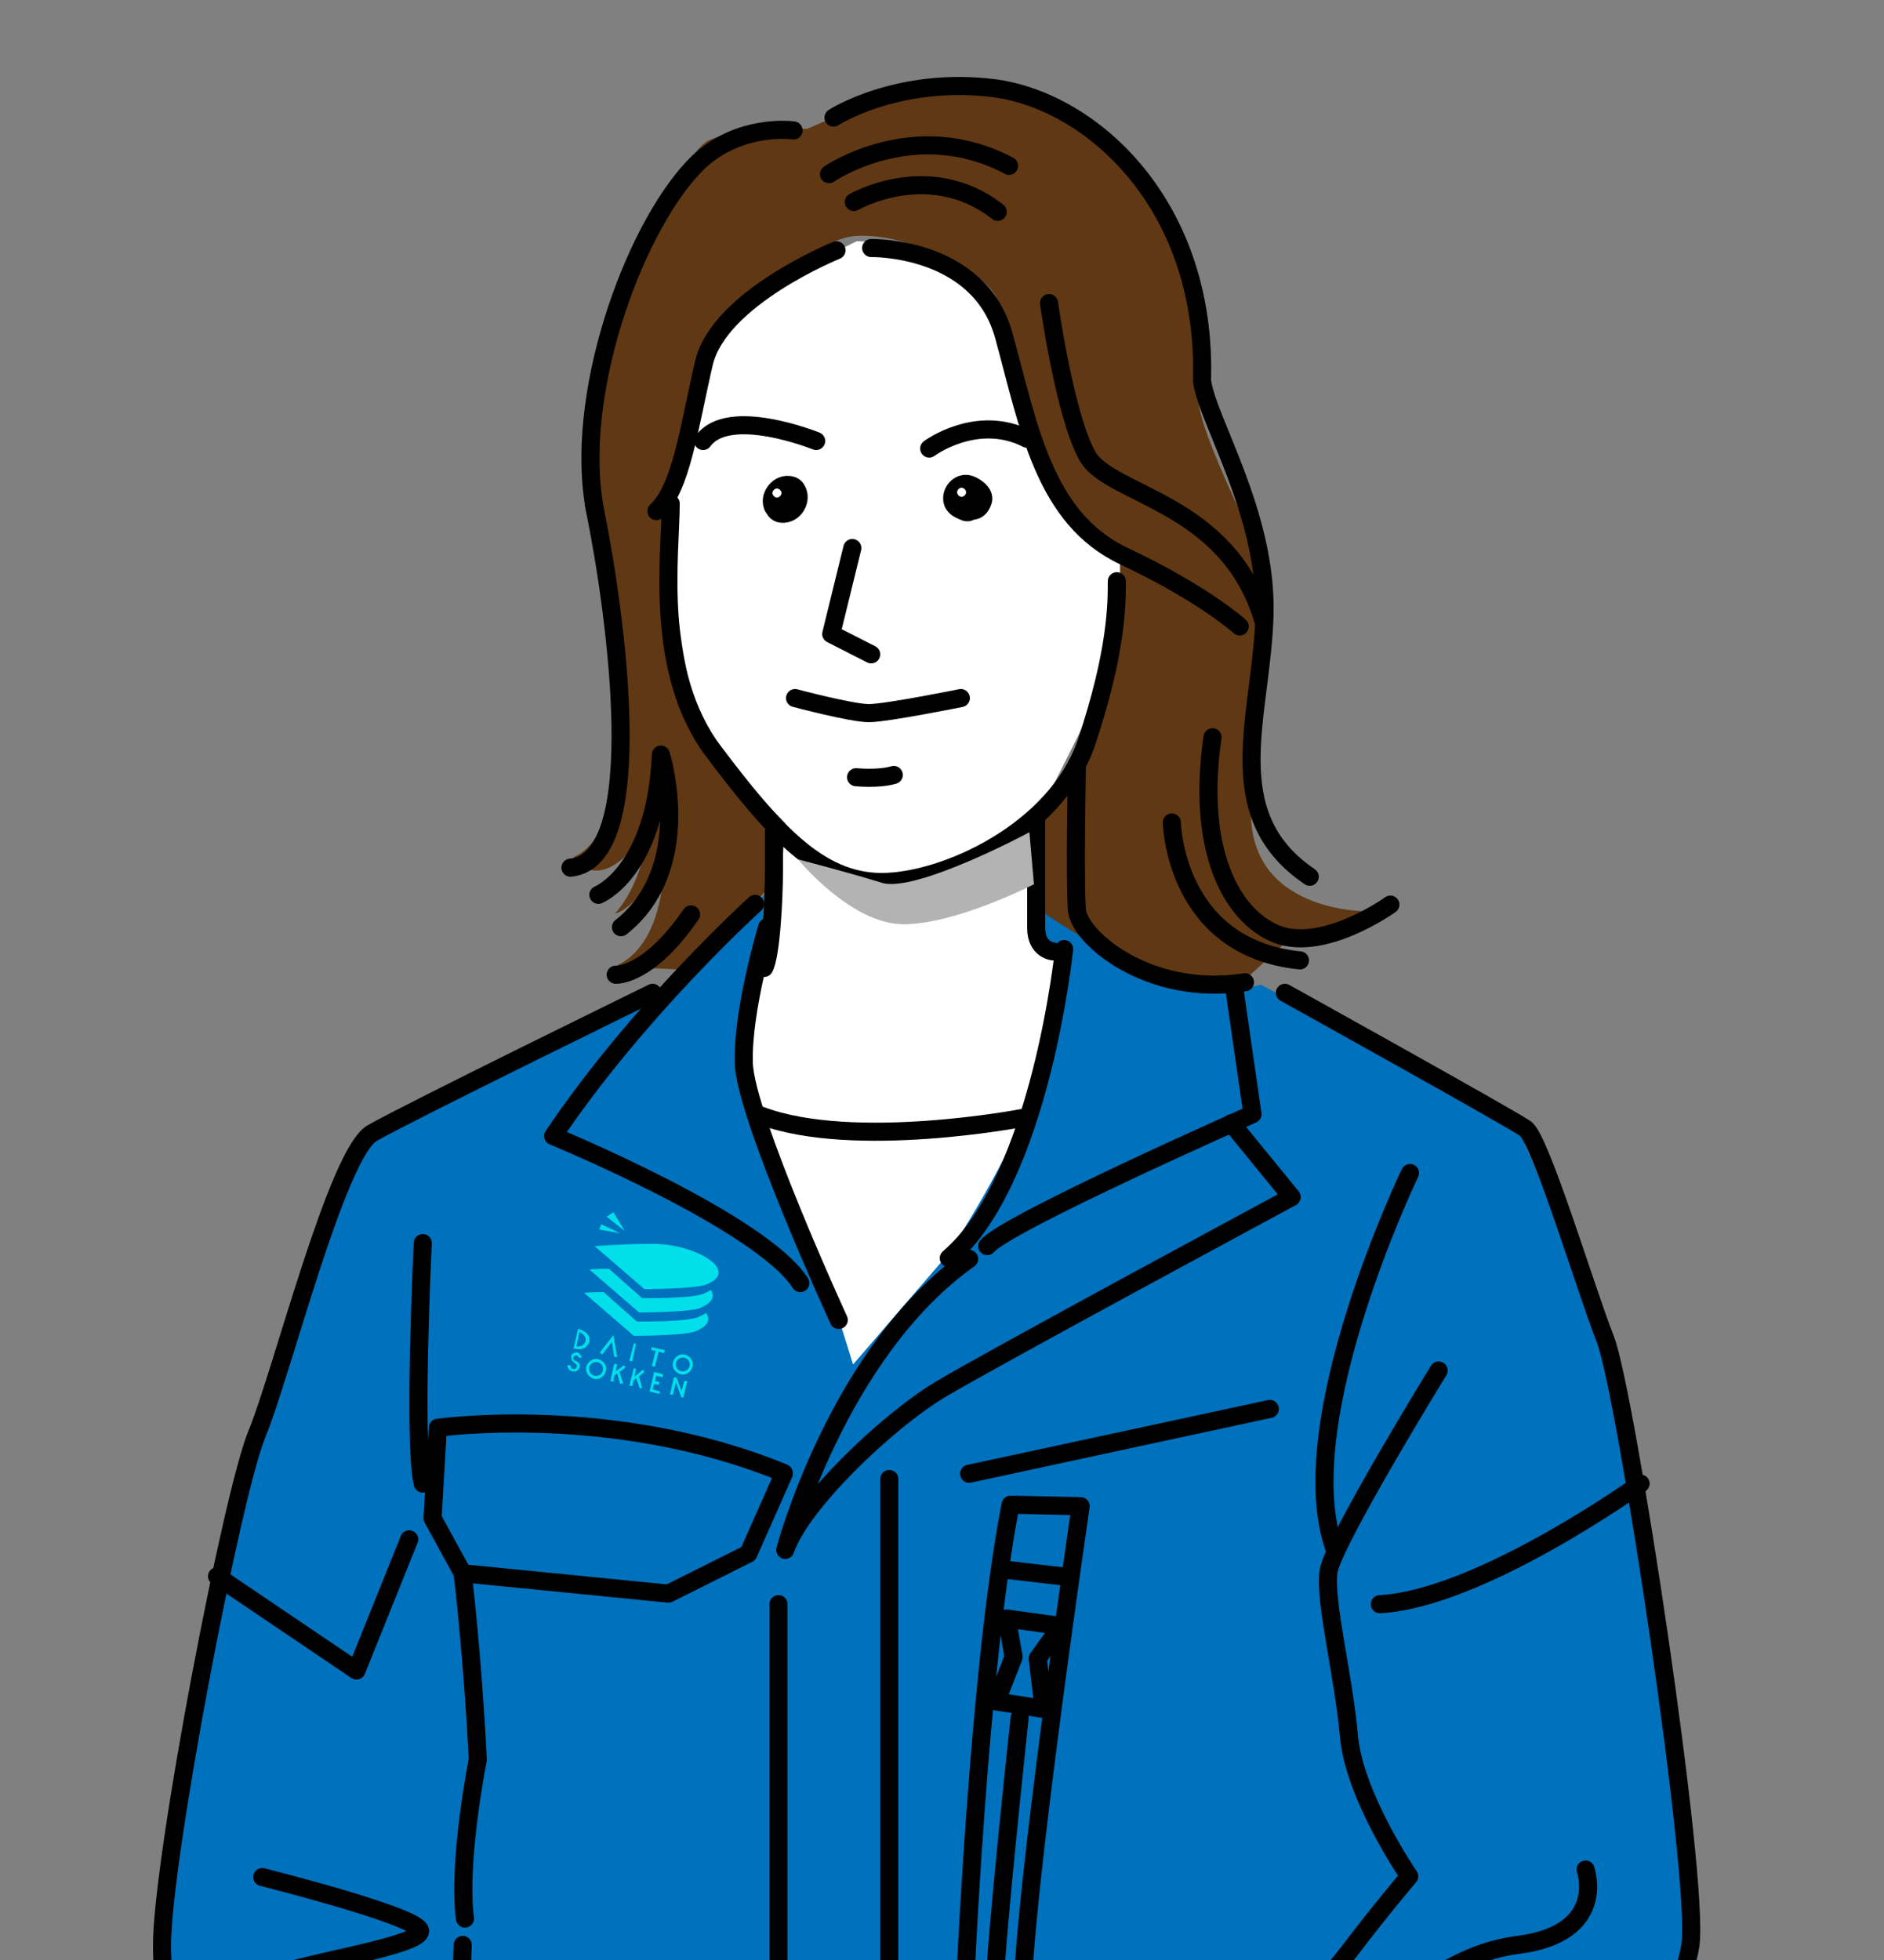 <svg xmlns="http://www.w3.org/2000/svg" viewBox="0 0 250 260"><rect x="0" y="0" width="250" height="260" fill="#808080" stroke="none"/><defs><clipPath id="clippath"><path d="M-.2 4.3h250.3V260H-.2z" style="fill:none"/></clipPath><style>.cls-4{fill:none;stroke:#000;stroke-linecap:round;stroke-linejoin:round;stroke-width:2.4px}.cls-8{fill:#fff}.cls-10{fill:#00dfea}</style></defs><g style="isolation:isolate"><g id="_レイヤー_1" data-name="レイヤー_1" style="clip-path:url(#clippath)"><path d="m101.7 118.4-13 13.5-36.9 17.5-5 3.5-18 56.9-6.5 47.9 8 48.9 21.9 17-3.5 43.4 74.3 4 71.3-4.5 1-63.3s29.9-29.9 29.9-44.4-12-81.8-12-81.8l-12-27.9-33.9-18.5s-6 2-12-.5-10.5-6-10.5-6l-2-2.5-5-.5.5 4s3 2.5 1.5 7-2.5 16-2.5 16-21.4 4.5-29.9 2-8-6.5-8-6.5l1.5-17.5.5-7.5Z" style="fill:#0071bc"/><path d="M182 120.9s-15.5.5-16-12.5 3-24.9 2.5-29.9-9.5-20.4-9.5-25.9-1.5-18-1.5-18-3.5-14-15.5-19-17.5-5-23.4-3c-6 2-11.5 4.5-11.5 4.5s-8.5-.5-13 1.5S79.6 46 79.6 46s-2 18.5-2 20.9 7 17 5 26.4c-2 9.5-1 18-6.5 20.4 0 0 3.5 6 10-4 0 0-.5 7-4.5 11.5 0 0 3-.5 6.5-7.5 0 0 .5 11.5-6.5 14.5l10.5.5 9.5-10.5 2.5-9s-14-12.5-14-19-1.5-24.4-1.5-24.4 3.5-11.5 4.5-16 13.5-18 20.4-18.5c7-.5 18.3 5 19 9s2.5 15 4.5 20 6 10.5 7.5 11l1.5.5 2.5 2s-2 19.9-5.5 26.4-6.5 10-6.5 10l1.5 10.5s15.5 11.5 26.4 10l6-5.5 6.5-2 5-2.5Z" style="fill:#603813"/><path d="M141.1 128.8s-2-1.5-3-8-1.5-10.5-1.5-10.5 6.5-12.5 9.5-19 2.5-17.5 2.5-17.5-12-9-12.5-15.5 1-25.8-22.4-26.3c0 0-16 7.4-19.5 13.9s-5.5 19.9-5.5 19.9 1 23.9 4.5 29.9 11 13.5 11 13.5-.5 12.5-3 16.5c0 0-4.5 12-.5 20.9l10 26.4 2.5 8 12.5-14.5s9-13.5 11.5-22.4c2.5-9 4-15.5 4-15.5Z" class="cls-8"/><path d="M93.7 170.4c4.8-1.9-1.8-5.5-7.2-5.4-3.8 0-7.6.3-7.6.3l6.6 5.7s6.6 0 8.2-.6Z" class="cls-10"/><path d="M92.9 173.5c1.7-.7 2-1.6 1.4-2.4-.2.2-.5.3-.9.5-1.6.7-8.2.6-8.2.6l-4.4-3.9c-1.6 0-2.6.1-2.6.1l6.6 5.7s6.6 0 8.2-.6Z" class="cls-10"/><path d="M93.6 174.2c-.2.2-.5.3-.9.5-1.6.7-8.2.6-8.2.6l-4.4-3.9c-1.6 0-2.6.1-2.6.1l6.6 5.7s6.6 0 8.2-.6c1.7-.7 2-1.6 1.4-2.4ZM76.9 176.3h-.2l-.6 2.6h.2c1.1.3 1.7-.3 1.9-.9.2-.7-.4-1.4-1.2-1.6Zm-.4 2.3.4-1.9c.5.2.9.7.8 1.1 0 .3-.3.9-1.2.8ZM81.4 177.1l-1.8 2.3.3.3 1.3-1.7.3 2h.4l-.5-2.9zM83.5 180.5l.4.1.5-2.3-.3-.1-.6 2.3zM88.1 179.5l.1-.4-1.7-.4-.1.4.6.1-.5 2 .4.1.5-2 .7.2zM90.9 179.7c-.7-.2-1.4.3-1.6 1-.2.7.3 1.4 1 1.6.7.2 1.4-.3 1.6-1 .2-.7-.3-1.4-1-1.6Zm-.5 2.2c-.5-.1-.8-.6-.7-1.1.1-.5.6-.8 1.1-.7.5.1.8.6.7 1.1-.1.5-.6.8-1.1.7ZM79.4 180.3c-.7-.2-1.4.3-1.6 1-.2.7.3 1.4 1 1.6.7.2 1.4-.3 1.6-1 .2-.7-.3-1.4-1-1.6Zm-.5 2.2c-.5-.1-.8-.6-.7-1.1.1-.5.6-.8 1.1-.7.5.1.8.6.7 1.1-.1.5-.6.8-1.1.7ZM83 181.4l-.2-.3-1.1.8.2-.9-.4-.1-.5 2.3.4.1.1-.8.4-.3.4 1.4.4-.1-.5-1.5.8-.6zM85.5 182l-.2-.3-1.1.9.2-1-.3-.1-.6 2.3.4.1.2-.8.3-.3.5 1.4.3-.1-.4-1.5.7-.6zM86.8 183.6l.6.1.1-.4-.6-.1.2-.7.8.2.1-.4-1.2-.3-.6 2.6 1.3.3.1-.3-1-.3.2-.7zM90.5 184.7l-.7-1.9s-.1-.1-.2-.1c0 0-.2 0-.2.1l-.5 2.2h.4l.4-1.6.7 1.9s0 .1.1.1c0 0 .2 0 .2-.1l.5-2.1h-.4l-.4 1.4ZM76.4 180.6l-.2-.2c-.1-.1-.2-.2-.1-.4 0 0 .1-.2.4-.2.2 0 .3.3.3.3h.4c0-.1-.2-.6-.6-.7-.4 0-.7.2-.8.4 0 .3 0 .6.2.8 0 0 .2.1.2.2.1 0 .2.2.3.2 0 0 .1.3 0 .4-.2.2-.3.3-.5.2-.2 0-.3-.4-.3-.5h-.4c0 .2.1.7.6.8.4.1.7 0 .9-.3.2-.3.2-.6 0-.8 0 0-.2-.2-.4-.3ZM81.4 160.8l-.9.6 2.4 1.9-1.5-2.5zM79.8 162.4l-.3.7 2.8.5-2.5-1.2z" class="cls-10"/><path d="M123.3 59.5s6.3-4.7 13-1.3M108.3 58.5s-11.6-4.7-15 0M127.5 92.6s-9.9 2-12.2 2-9.8-2-9.8-2M113.6 103.1s3 .3 5-.3M113.1 72.7l-2.8 11.4 5.3 2.7M137.5 109.1v14c0 2.9 2.2 3.1 2.2 3.1M56.1 164.9s-1.3 26.6 0 31.9M104 195.5l-4.7 10.6-10.6 5.3-27.3-2.7-4-7.3.7-12s23.3-3.3 45.9 6ZM168.5 186.9l-39.9 8.6M118 196.2v109M103.3 212.8v96.4M170.5 131.7s29.9 16.6 31.9 18c2 1.3 8 21.3 10.6 27.9 2.7 6.7 12.6 71.8 11.3 80.5-1.3 8.6-14.6 33.2-31.3 45.9-16.6 12.6-65.8 39.9-65.8 39.9s-10-12-14-25.9l15.3-12.6s11.3-2.7 18.6-10.6c7.3-8 27.9-30.6 31.9-35.9 4-5.3 8-10 8-10s-7.3-10.6-8-18.6c-.7-8-3.3-18-2.7-21.9.7-4 14.6-26.6 14.6-26.6" class="cls-4"/><path d="M187.1 155.6s-16 33.2-10 49.9M217.7 196.8s-21.3 15.3-34.6 16M69.4 299.2c3.3 3.3 21.3 10 21.3 10s-4.7 2.3-10.1 8.3c-5.3 6-8.7 18.6-8.7 18.6s-37.1-21.6-41.1-29.6-9.3-37.2-9.3-48.5 9.3-59.9 12.6-67.8c3.3-8 10.6-37.2 15.3-39.9 4.7-2.7 37.2-18.6 37.2-18.6" class="cls-4"/><path d="M61.4 258c-.7 16.6 2.5 23.2 2.7 29.3.3 9.5 9.3 14.6 9.3 14.6s-11.4 6.7-14.1 26.7M61.4 208.8s1.3 10.6 2 24.6c0 0-2.7 13.6-1.7 21.1M143.4 199.8s-7.9 53.8-7.7 65.6l-7.7-.6s1.8-43.2 6.1-65.2l9.2.2Z" class="cls-4"/><path d="M135.3 227.9s-3.1 28.7-3.3 35.5M138.5 226.7l-6.3-1 2.3-5.9-.9-5.1 7.2 1-3.1 4.3.8 6.7zM141.8 209.2l-8.6-1M28.8 209.1l18.5 12.5 7-17.4M210.4 248s3 8.5-9 10-20.9 13-22.4 15M34.8 249s20 5 20.9 7c1 2-16 4.5-19 6s17.5 5.5 19.5 8.5M135.7 148.3s-22.4 4.3-34.7-.3M89 66.8c0 6.7-2.3 22.3 5.7 32.9 8 10.6 14 17.3 22.3 17.3s23.2-6.7 27.2-18.6c4-12 4-18.3 4-21.3M115.6 32.9s14.3-.3 17.6 11.6c3.3 12 5.3 24.3 16 29.3 10.6 5 15.3 9.3 15.3 9.3" class="cls-4"/><path d="M139.2 40.2s2.1 15 5.1 20.3c3 5.3 18.6 6 23.3 21.7" class="cls-4"/><path d="M110.6 15.6s8.5-5.5 21.3-3.9c13 1.7 28.3 15.5 27.6 38.8.7 5.3 8.6 17.6 8.3 30.9-.3 13.3-6.3 26.6 6 34.9" class="cls-4"/><path d="M184.5 120s-9.3 6.7-15.6 3.7c-6.3-3-10-12.3-8-25.9" class="cls-4"/><path d="M155.5 109.1s.3 16.6 17 18.3M142.9 101.4s-.3 15.6 0 19.3c.3 3.7 9.6 11.6 22.3 9.6M105.3 17.3s-7.7-1.1-13.3 4.9c-8.1 8.6-16 30.6-13 45.7 2.7 13.4 7.3 46.2-3.3 47.2M79.4 118.7s7.6-3 8.3-18.6c0 0 4.7 15-5.3 22.9M81.7 129.3s4.3.3 10-8" class="cls-4"/><path d="M111 33.2s-15.6 6.3-17.6 15c-2 8.6-3 16.6-6.3 19.6M110 23.1s11.3-7.8 23.9-1.1M113.3 26.8s10-5.8 19.1 1.3M102.7 110.4v4.9c0 4-.4 11.5-1.3 13.1M141.2 125.9s-3.1 30.6-15.3 41" class="cls-4"/><path d="M101.8 123s-3.3 10.9-3.1 18c.2 7.1 12.6 34.1 12.6 34.1" class="cls-4"/><path d="M100.2 119.9s-15.5 14-26.8 30.8c0 0 27.5 11.3 32.8 19.5M163.8 131.2l2.4 16.6s-32.6 14.4-35.2 17.5" class="cls-4"/><path d="m163.4 149 8 9.8s-39.2 21.1-46.6 25.5c-7.3 4.4-18.6 15.3-20.6 21.3 0 0 6.9-26.2 24.4-38.6" class="cls-4"/><path d="M128.3 67.4c-.7-.3-1.4-.5-1.4-1.3s.8-1.6 1.6-1.3c.6.2 1.6.9 1.4 1.5-.5 1.4-1.1.6-1.5 1.1" style="stroke-width:3.5px;stroke:#000;stroke-linecap:round;stroke-linejoin:round;fill:none"/><path d="M128.2 65.3c0 .3-.3.6-.6.6s-.6-.3-.6-.6.3-.6.6-.6.6.3.6.6Z" class="cls-8"/><path d="M103.6 66.7c-.2-.6.5-1.4 1.1-1.2.4.6-.2 1.6-.9 1.5v-.8" style="stroke:#000;stroke-linecap:round;stroke-linejoin:round;stroke-width:4.7px;fill:none"/><path d="M103.7 65.4c0 .3-.3.6-.6.6s-.6-.3-.6-.6.3-.6.6-.6.6.3.6.6Z" class="cls-8"/><path d="M105.9 114s7 8.6 14 8.6 17.3-5.3 17.3-5.3l-.6-6.9s-15.1 8.1-19.6 6.7c-4.5-1.4-11.1-3.1-11.1-3.1Z" style="fill:#b3b3b3;mix-blend-mode:multiply"/></g></g></svg>